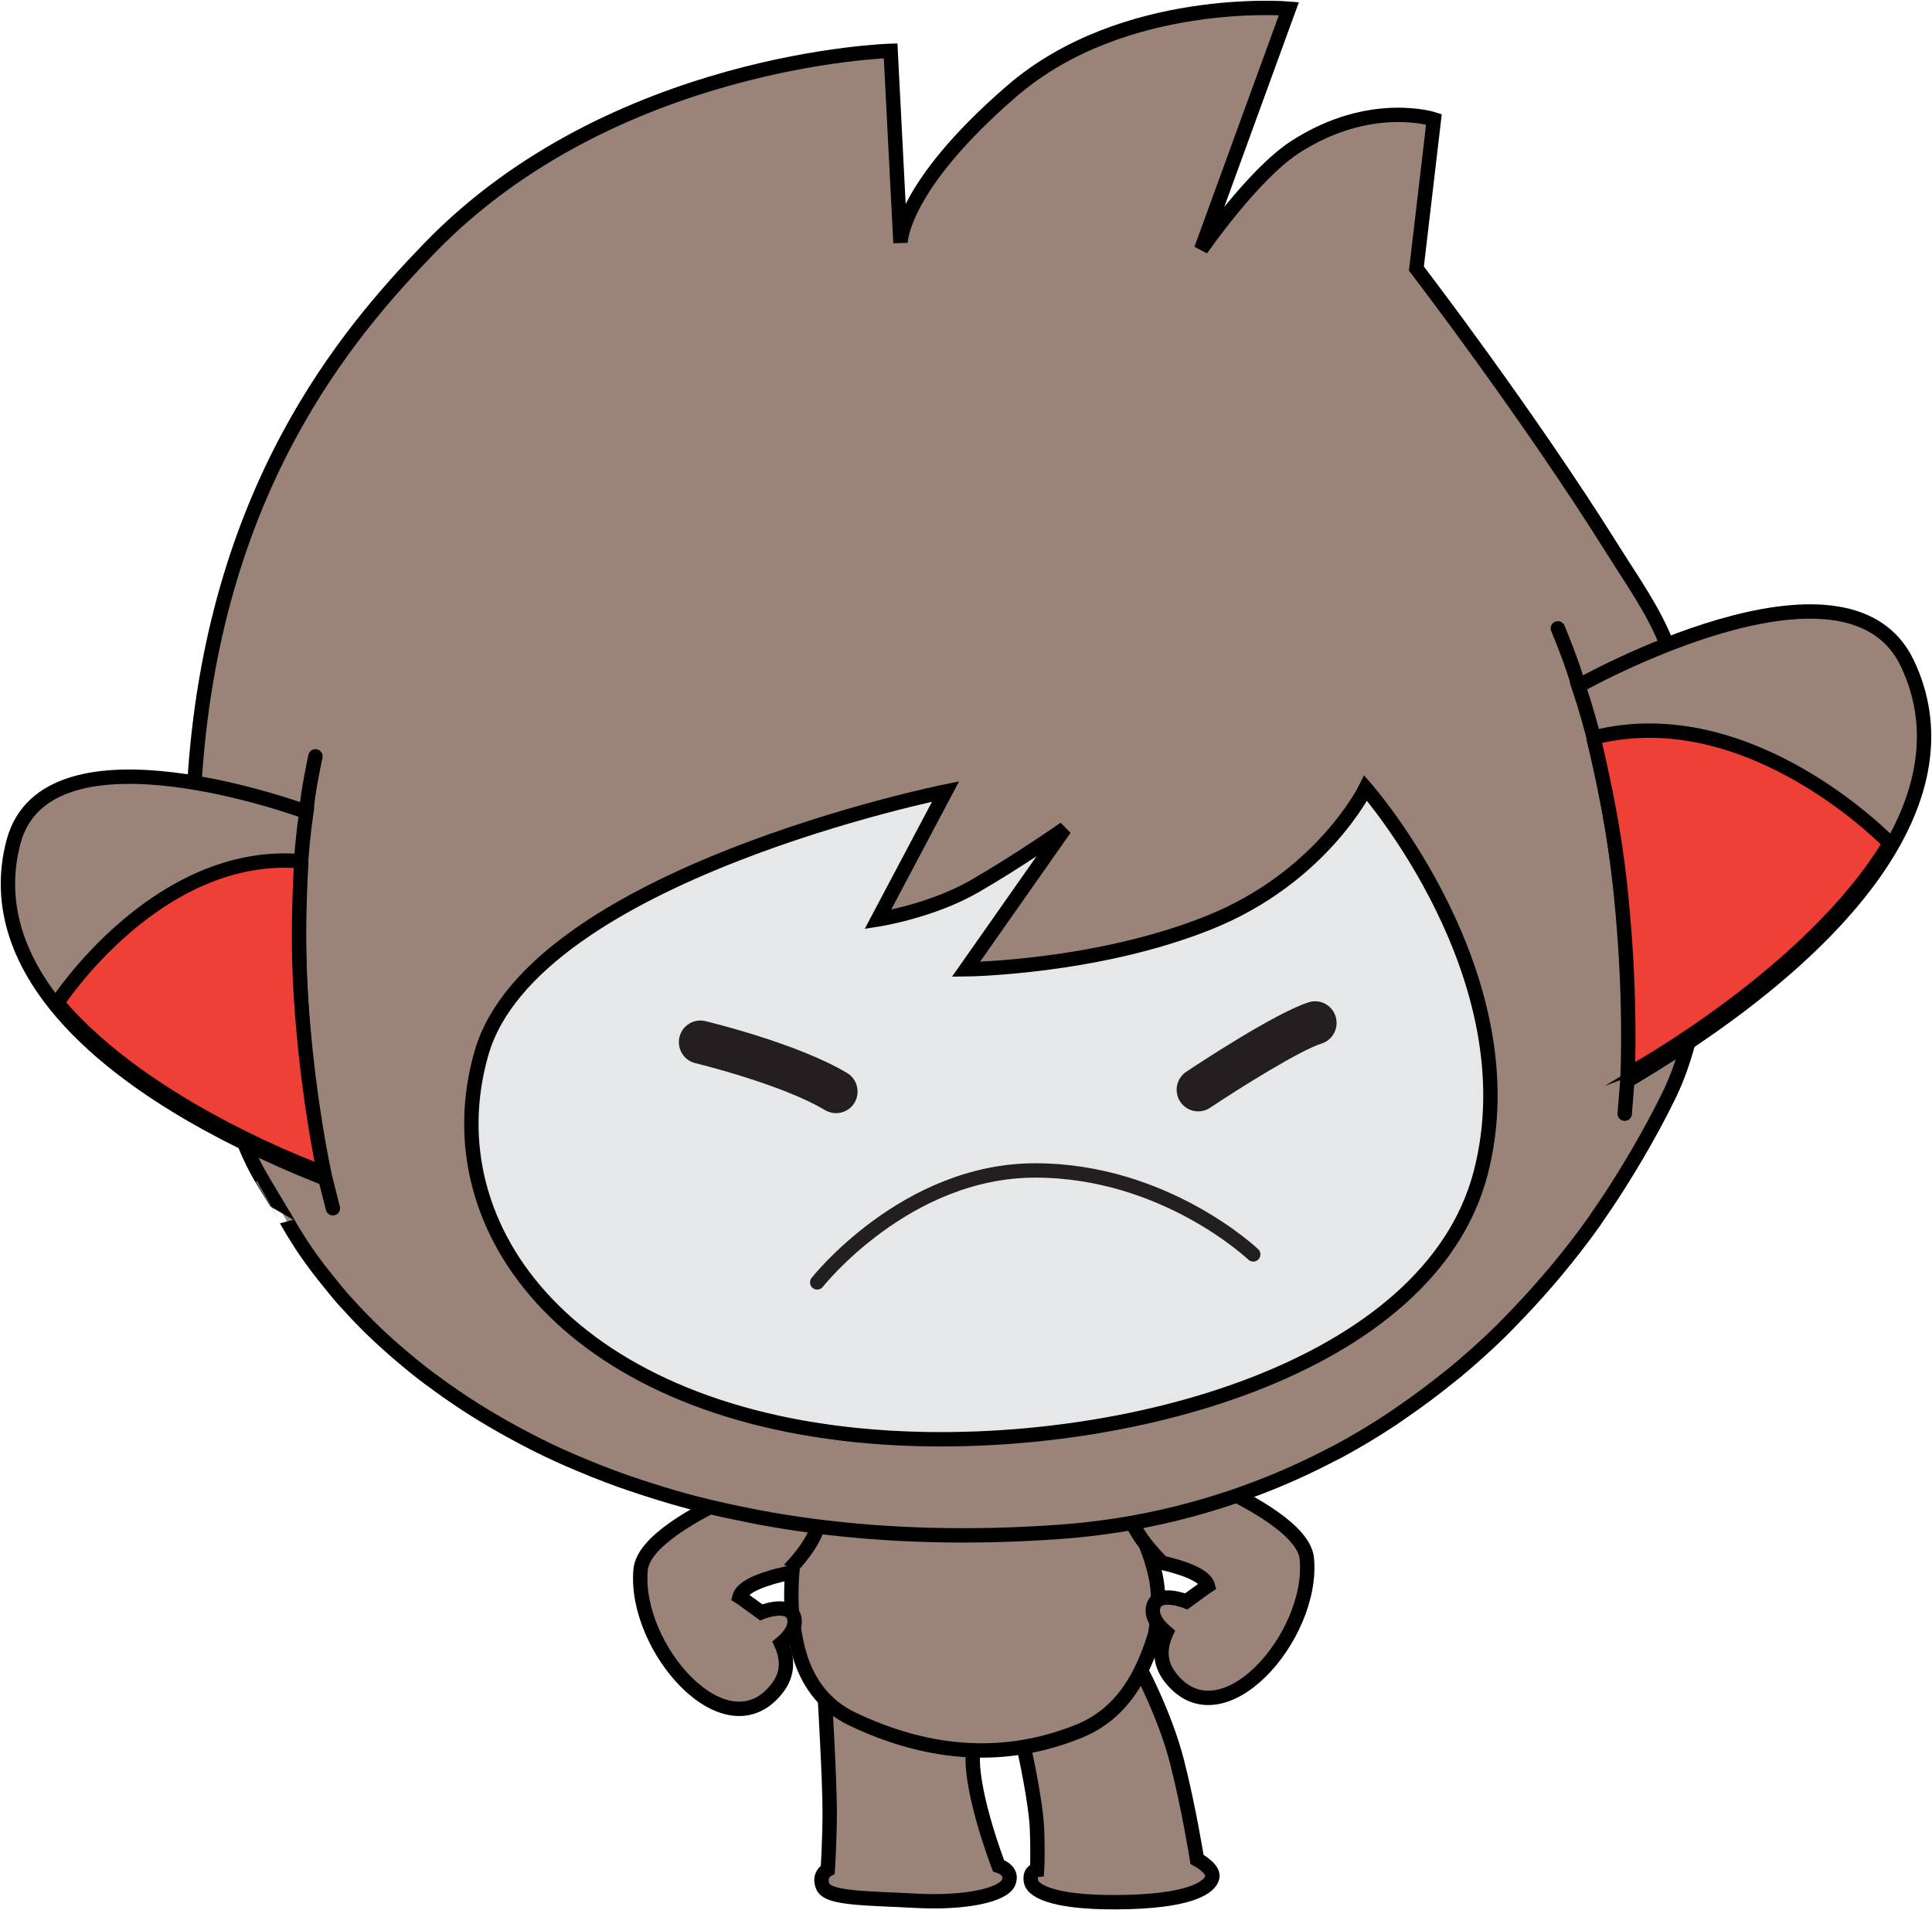 <svg xmlns="http://www.w3.org/2000/svg" xmlns:xlink="http://www.w3.org/1999/xlink" version="1.1" width="121.835" height="120.479" viewBox="0.214 -0.044 121.835 120.479">
  <!-- Exported by Scratch - http://scratch.mit.edu/ -->
  <g id="ID0.15523275081068277">
    <path id="L_Leg_1_" fill="#9A8479" stroke="#000000" d="M 56.732 104.745 C 52.842 103.254 52.237 107.134 52.237 107.134 C 52.237 107.134 52.537 112.322 52.537 114.218 C 52.534 116.114 52.414 117.879 52.414 117.879 C 52.414 117.879 51.768 118.225 52.12 118.969 C 52.471 119.717 54.903 119.68 57.999 119.845 C 61.096 120.011 63.485 119.485 63.815 118.695 C 64.144 117.914 63.182 117.636 63.182 117.636 C 63.182 117.636 61.199 112.503 61.611 110.164 C 62.159 107.048 60.623 106.236 56.732 104.745 L 56.732 104.745 L 56.732 104.745 L 56.732 104.745 L 56.732 104.745 L 56.732 104.745 L 56.732 104.745 L 56.732 104.745 L 56.732 104.745 L 56.732 104.745 L 56.732 104.745 L 56.732 104.745 L 56.732 104.745 L 56.732 104.745 L 56.732 104.745 L 56.732 104.745 L 56.732 104.745 L 56.732 104.745 Z " stroke-width="0.906"/>
    <path id="R_Leg_2_" fill="#9A8479" stroke="#000000" d="M 66.777 105.438 C 63.852 106.781 64.82 110.363 64.82 110.363 C 64.82 110.363 65.552 113.626 65.612 115.397 C 65.673 117.168 65.612 117.901 65.612 117.901 C 65.612 117.901 65.091 117.96 65.232 118.635 C 65.369 119.31 66.949 120.043 71.386 119.922 C 75.823 119.796 76.666 118.786 76.671 118.271 C 76.678 117.755 75.701 117.233 75.701 117.233 C 75.701 117.233 75.173 113.933 74.437 111.065 C 73.7 108.196 72.233 105.441 72.233 105.441 C 71.482 103.871 69.703 104.094 66.777 105.438 L 66.777 105.438 L 66.777 105.438 L 66.777 105.438 L 66.777 105.438 L 66.777 105.438 L 66.777 105.438 L 66.777 105.438 L 66.777 105.438 L 66.777 105.438 L 66.777 105.438 L 66.777 105.438 L 66.777 105.438 L 66.777 105.438 L 66.777 105.438 L 66.777 105.438 L 66.777 105.438 L 66.777 105.438 Z " stroke-width="0.906"/>
    <path id="Belly" fill="#9A8479" stroke="#000000" d="M 60.096 90.734 C 52.011 91.363 50.597 96.237 50.597 96.237 C 50.372 97.268 49.95 99.638 50.186 102.066 C 50.186 102.066 50.351 103.526 50.734 104.646 C 51.271 106.201 52.266 107.568 53.947 108.371 C 58.927 110.754 63.719 110.977 68.222 109.163 C 71.09 108.012 72.29 105.468 73.025 103.144 C 73.2 102.589 73.248 100.772 73.248 100.772 C 73.233 100.249 73.176 99.761 73.082 99.327 C 72.742 97.757 71.926 96.039 71.267 94.821 C 71.269 94.821 68.182 90.105 60.096 90.734 L 60.096 90.734 L 60.096 90.734 L 60.096 90.734 L 60.096 90.734 L 60.096 90.734 L 60.096 90.734 L 60.096 90.734 L 60.096 90.734 L 60.096 90.734 L 60.096 90.734 L 60.096 90.734 L 60.096 90.734 L 60.096 90.734 L 60.096 90.734 L 60.096 90.734 L 60.096 90.734 L 60.096 90.734 Z " stroke-width="0.906"/>
    <path id="R_Arm" fill="#9A8479" stroke="#000000" d="M 76.325 93.389 C 79.318 94.731 82.463 96.539 82.626 98.271 C 83.085 103.186 77.222 109.904 74.01 105.748 C 73.286 104.813 73.353 103.83 73.766 102.927 C 73.298 102.534 72.797 101.959 72.933 101.33 C 73.178 100.219 75.021 100.961 75.021 100.961 L 76.251 100.07 L 76.386 99.981 C 76.201 99.263 74.629 98.786 73.511 98.53 C 73.511 98.53 67.149 92.509 76.325 93.389 L 76.325 93.389 L 76.325 93.389 L 76.325 93.389 L 76.325 93.389 L 76.325 93.389 L 76.325 93.389 L 76.325 93.389 L 76.325 93.389 L 76.325 93.389 L 76.325 93.389 L 76.325 93.389 L 76.325 93.389 L 76.325 93.389 L 76.325 93.389 L 76.325 93.389 L 76.325 93.389 L 76.325 93.389 Z " stroke-width="0.906"/>
    <path id="L_Arm" fill="#9A8479" stroke="#000000" d="M 46.911 94.082 C 43.919 95.421 40.773 97.231 40.612 98.961 C 40.152 103.876 46.015 110.597 49.227 106.439 C 49.952 105.504 49.883 104.52 49.471 103.618 C 49.939 103.225 50.441 102.649 50.304 102.02 C 50.059 100.909 48.217 101.653 48.217 101.653 L 46.986 100.761 L 46.85 100.674 C 47.035 99.955 48.608 99.476 49.725 99.22 C 49.725 99.222 56.088 93.201 46.911 94.082 L 46.911 94.082 L 46.911 94.082 L 46.911 94.082 L 46.911 94.082 L 46.911 94.082 L 46.911 94.082 L 46.911 94.082 L 46.911 94.082 L 46.911 94.082 L 46.911 94.082 L 46.911 94.082 L 46.911 94.082 L 46.911 94.082 L 46.911 94.082 L 46.911 94.082 L 46.911 94.082 L 46.911 94.082 Z " stroke-width="0.906"/>
    <g id="Head_1_">
      <path id="Head" fill="#9A8479" stroke="#000000" d="M 18.26 76.891 C 18.53 77.372 18.821 77.854 19.139 78.344 C 19.158 78.376 19.178 78.406 19.198 78.438 C 19.53 78.947 19.897 79.459 20.283 79.971 C 20.357 80.067 21.314 81.28 21.756 81.792 C 21.817 81.861 21.886 81.929 21.945 82 C 22.378 82.486 22.835 82.972 23.317 83.455 C 23.374 83.511 23.427 83.57 23.486 83.625 C 23.998 84.134 24.541 84.629 25.106 85.123 C 25.215 85.219 25.325 85.315 25.438 85.409 C 26.018 85.905 26.619 86.396 27.255 86.877 C 27.316 86.925 27.384 86.97 27.448 87.013 C 28.058 87.469 28.695 87.916 29.356 88.356 C 29.461 88.423 29.562 88.494 29.668 88.563 C 30.363 89.016 31.092 89.454 31.845 89.884 C 31.986 89.966 32.132 90.045 32.277 90.127 C 33.06 90.561 33.864 90.983 34.707 91.389 C 34.738 91.407 34.772 91.418 34.804 91.437 C 35.627 91.83 36.485 92.201 37.364 92.556 C 37.519 92.618 37.671 92.687 37.827 92.745 C 38.719 93.1 39.644 93.435 40.593 93.745 C 40.764 93.802 40.941 93.857 41.115 93.913 C 42.102 94.232 43.113 94.533 44.164 94.8 C 44.172 94.802 44.18 94.804 44.186 94.806 C 45.236 95.076 46.33 95.313 47.444 95.534 C 47.651 95.575 47.858 95.616 48.067 95.659 C 49.166 95.863 50.295 96.045 51.456 96.197 C 56.148 96.812 61.343 96.987 67.081 96.572 C 72.102 96.208 76.779 95.012 81.085 93.177 C 82.103 92.741 83.099 92.273 84.073 91.763 C 84.28 91.655 84.496 91.557 84.699 91.445 C 85.839 90.827 86.942 90.158 88.02 89.446 C 88.277 89.275 88.525 89.093 88.779 88.919 C 89.663 88.309 90.524 87.669 91.359 87 C 91.582 86.822 91.808 86.648 92.03 86.466 C 93.024 85.637 93.989 84.769 94.915 83.859 C 95.094 83.683 95.267 83.497 95.444 83.314 C 96.215 82.532 96.964 81.719 97.687 80.883 C 97.893 80.64 98.106 80.404 98.307 80.16 C 99.152 79.147 99.965 78.105 100.734 77.023 C 100.826 76.894 100.909 76.757 101.001 76.626 C 101.68 75.654 102.326 74.651 102.944 73.629 C 103.122 73.336 103.299 73.04 103.474 72.74 C 104.15 71.577 104.802 70.394 105.398 69.175 C 108.859 62.289 108.412 48.388 105.326 40.588 C 104.478 38.441 103.139 36.575 101.984 34.731 C 96.587 26.09 89.535 16.896 89.535 16.896 L 90.64 7.481 C 90.64 7.481 86.633 6.167 81.895 9.225 C 79.223 10.952 75.962 15.68 75.962 15.68 L 81.494 0.501 C 81.494 0.501 71.068 -0.388 64.018 5.703 C 56.966 11.793 56.999 15.277 56.999 15.277 L 56.378 3.162 C 56.378 3.162 38.849 3.649 27.285 15.622 C 22.189 20.893 13.563 30.853 12.466 49.512 L 12.436 49.723 C 12.1 54.126 12.956 68.231 16.819 74.468 C 16.819 74.467 18.212 76.807 18.26 76.891 L 18.26 76.891 L 18.26 76.891 L 18.26 76.891 L 18.26 76.891 L 18.26 76.891 L 18.26 76.891 L 18.26 76.891 L 18.26 76.891 L 18.26 76.891 L 18.26 76.891 L 18.26 76.891 L 18.26 76.891 L 18.26 76.891 L 18.26 76.891 L 18.26 76.891 L 18.26 76.891 L 18.26 76.891 Z " stroke-width="0.906"/>
      <path id="Face" fill="#E6E7E8" stroke="#000000" d="M 86.336 49.669 C 86.336 49.669 83.599 55.275 76.477 58.139 C 69.355 61.007 61.13 61.094 61.13 61.094 L 67.357 52.22 C 67.357 52.22 64.376 54.302 61.657 55.864 C 58.938 57.427 55.571 57.951 55.571 57.951 L 59.845 49.876 C 59.845 49.876 33.817 55.13 30.579 66.369 C 27.343 77.608 36.457 89.384 56.117 90.629 C 70.989 91.569 90.345 86.33 93.582 73.963 C 96.822 61.593 86.336 49.669 86.336 49.669 L 86.336 49.669 L 86.336 49.669 L 86.336 49.669 L 86.336 49.669 L 86.336 49.669 L 86.336 49.669 L 86.336 49.669 L 86.336 49.669 L 86.336 49.669 L 86.336 49.669 L 86.336 49.669 L 86.336 49.669 L 86.336 49.669 L 86.336 49.669 L 86.336 49.669 L 86.336 49.669 L 86.336 49.669 Z " stroke-width="0.906"/>
      <g id="R_Ear_1_">
        <path id="Outer_Ear_1_" fill="#9A8479" stroke="#000000" stroke-linecap="round" d="M 99.755 43.221 C 99.755 43.221 116.634 33.684 120.492 41.793 C 124.351 49.902 117.448 59.405 103.045 68.004 C 103.046 68.004 103.364 53.886 99.755 43.221 L 99.755 43.221 L 99.755 43.221 L 99.755 43.221 L 99.755 43.221 L 99.755 43.221 L 99.755 43.221 L 99.755 43.221 L 99.755 43.221 L 99.755 43.221 L 99.755 43.221 L 99.755 43.221 L 99.755 43.221 L 99.755 43.221 L 99.755 43.221 L 99.755 43.221 L 99.755 43.221 L 99.755 43.221 Z M 99.755 43.221 C 99.452 41.972 98.455 39.587 98.455 39.587 M 102.672 70.202 L 102.852 67.919 " stroke-width="0.906"/>
        <path id="Inner_Ear" fill="#EE4036" stroke="#000000" d="M 102.852 67.918 C 102.946 65.303 102.944 60.998 102.356 55.621 C 102.019 52.493 101.367 49.265 100.697 46.478 L 100.699 46.481 C 110.587 43.95 119.386 53.142 119.386 53.142 L 119.389 53.142 C 114.448 61.393 102.932 67.69 102.932 67.69 L 102.852 67.918 L 102.852 67.918 L 102.852 67.918 L 102.852 67.918 L 102.852 67.918 L 102.852 67.918 L 102.852 67.918 L 102.852 67.918 L 102.852 67.918 L 102.852 67.918 L 102.852 67.918 L 102.852 67.918 L 102.852 67.918 L 102.852 67.918 L 102.852 67.918 L 102.852 67.918 L 102.852 67.918 L 102.852 67.918 Z " stroke-width="0.906"/>
      </g>
      <g id="L_Ear">
        <path id="Outer_Ear_2_" fill="#9A8479" stroke="#000000" stroke-linecap="round" d="M 20.532 74.224 C 6.512 68.612 -1.053 61.024 1.067 53.053 C 3.186 45.081 19.534 51.167 19.534 51.167 C 18.035 61.425 20.532 74.224 20.532 74.224 L 20.532 74.224 L 20.532 74.224 L 20.532 74.224 L 20.532 74.224 L 20.532 74.224 L 20.532 74.224 L 20.532 74.224 L 20.532 74.224 L 20.532 74.224 L 20.532 74.224 L 20.532 74.224 L 20.532 74.224 L 20.532 74.224 L 20.532 74.224 L 20.532 74.224 L 20.532 74.224 L 20.532 74.224 Z M 20.105 47.661 C 20.105 47.661 19.602 49.984 19.534 51.167 M 20.689 74.115 L 21.207 76.166 " stroke-width="0.906"/>
        <path id="Inner_Ear_1_" fill="#EE4036" stroke="#000000" d="M 20.584 73.92 C 20.584 73.92 9.464 69.959 3.82 63.21 L 3.823 63.209 C 3.823 63.209 10.119 53.494 19.215 54.279 L 19.216 54.277 C 19.065 56.915 18.998 59.952 19.193 62.85 C 19.523 67.833 20.196 71.751 20.689 74.115 L 20.584 73.92 L 20.584 73.92 L 20.584 73.92 L 20.584 73.92 L 20.584 73.92 L 20.584 73.92 L 20.584 73.92 L 20.584 73.92 L 20.584 73.92 L 20.584 73.92 L 20.584 73.92 L 20.584 73.92 L 20.584 73.92 L 20.584 73.92 L 20.584 73.92 L 20.584 73.92 L 20.584 73.92 L 20.584 73.92 Z " stroke-width="0.906"/>
      </g>
      <path id="L_Eye_1_" fill="#231F20" d="M 52.935 70.168 C 52.697 70.168 52.462 70.106 52.24 69.976 C 49.498 68.33 44.119 67.027 44.065 67.013 C 43.336 66.841 42.888 66.102 43.062 65.371 C 43.234 64.636 43.966 64.187 44.695 64.361 C 44.932 64.418 50.532 65.774 53.633 67.634 C 54.276 68.021 54.485 68.857 54.103 69.505 C 53.849 69.93 53.398 70.168 52.935 70.168 L 52.935 70.168 L 52.935 70.168 L 52.935 70.168 L 52.935 70.168 L 52.935 70.168 L 52.935 70.168 L 52.935 70.168 L 52.935 70.168 L 52.935 70.168 L 52.935 70.168 L 52.935 70.168 L 52.935 70.168 L 52.935 70.168 L 52.935 70.168 L 52.935 70.168 L 52.935 70.168 L 52.935 70.168 L 52.935 70.168 Z " stroke-width="0.906"/>
      <path id="R_Eye_1_" fill="#231F20" d="M 75.773 70.054 C 75.334 70.054 74.903 69.84 74.642 69.444 C 74.229 68.818 74.398 67.973 75.021 67.556 C 75.588 67.178 80.615 63.845 82.739 63.175 C 83.457 62.944 84.215 63.347 84.439 64.065 C 84.663 64.784 84.268 65.551 83.553 65.776 C 82.229 66.193 78.535 68.483 76.524 69.827 C 76.291 69.981 76.03 70.054 75.773 70.054 L 75.773 70.054 L 75.773 70.054 L 75.773 70.054 L 75.773 70.054 L 75.773 70.054 L 75.773 70.054 L 75.773 70.054 L 75.773 70.054 L 75.773 70.054 L 75.773 70.054 L 75.773 70.054 L 75.773 70.054 L 75.773 70.054 L 75.773 70.054 L 75.773 70.054 L 75.773 70.054 L 75.773 70.054 L 75.773 70.054 Z " stroke-width="0.906"/>
      <path id="Mouth_1_" fill="none" stroke="#231F20" stroke-linecap="round" d="M 51.748 80.84 C 51.748 80.84 57.306 73.78 65.496 73.78 C 73.685 73.78 79.245 79.075 79.245 79.075 " stroke-width="0.906"/>
    </g>
  </g>
</svg>